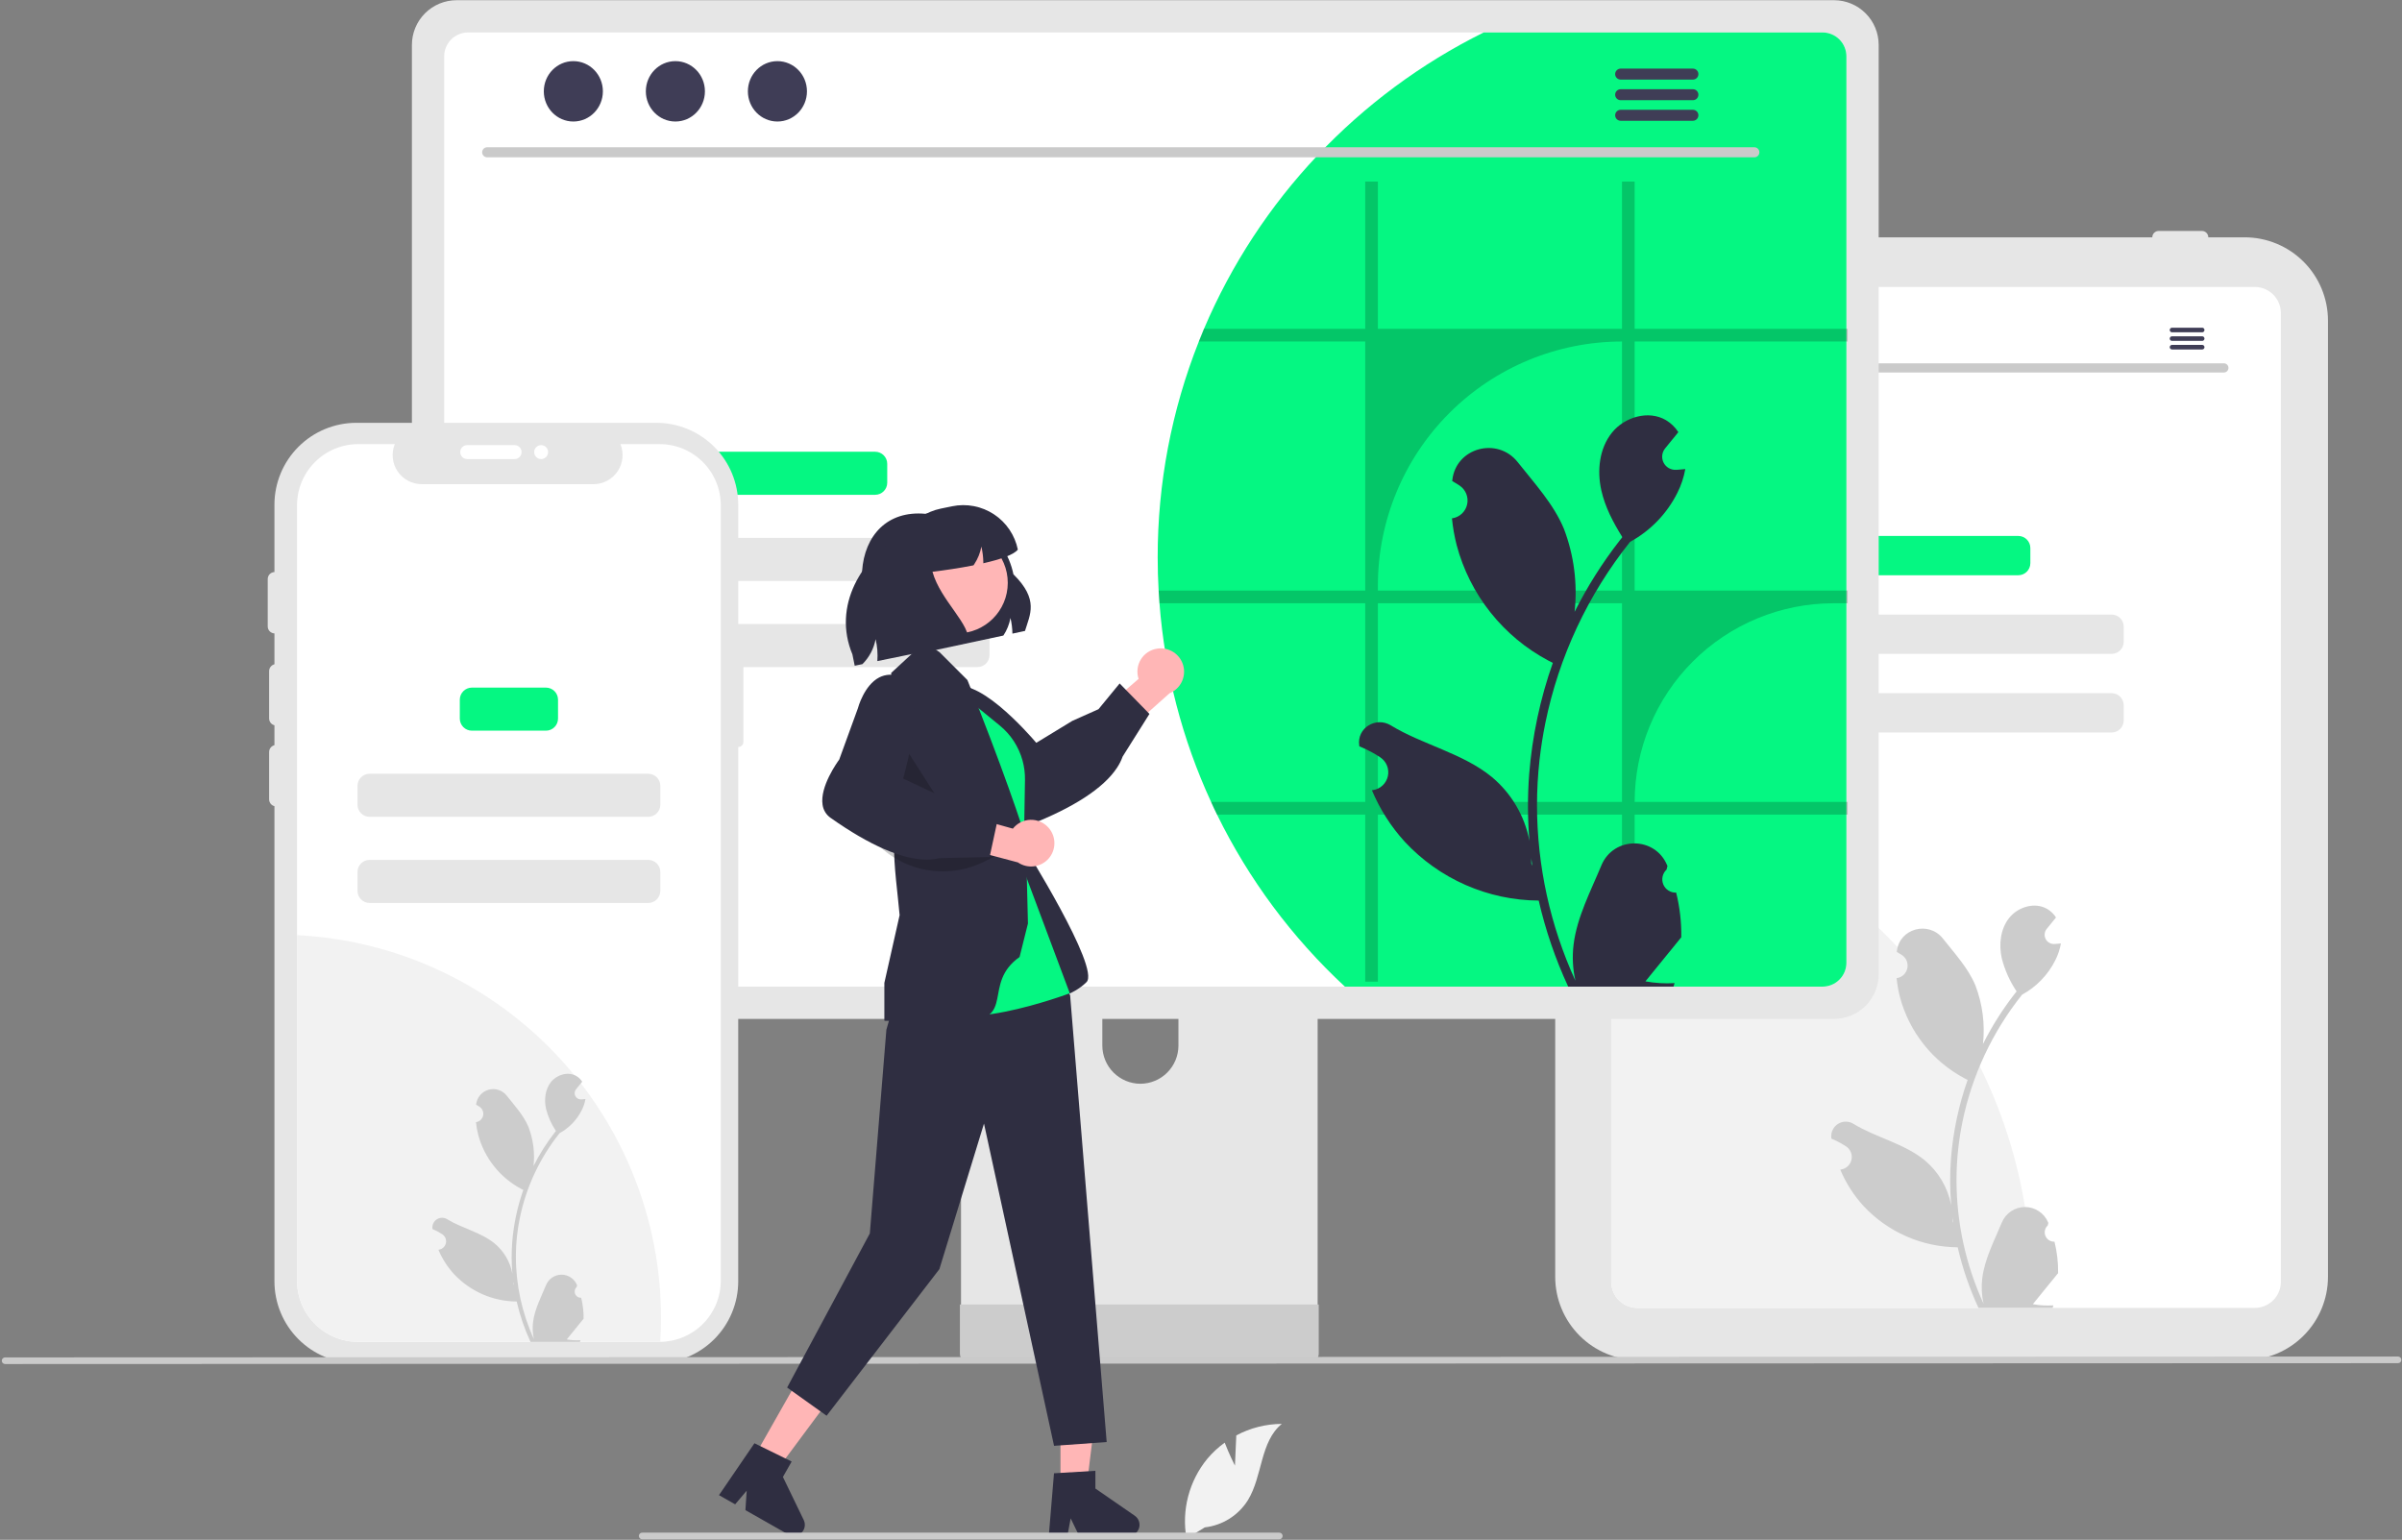 <svg width="861" height="552" viewBox="0 0 861 552" fill="none" xmlns="http://www.w3.org/2000/svg">
<rect x="0" y="0" width="861" height="552" fill="#808080" stroke="none"/>
<g clip-path="url(#clip0_2_920)">
<path d="M804.641 487.573H587.292C579.385 487.564 571.804 484.419 566.212 478.828C560.621 473.236 557.475 465.655 557.467 457.748V114.905C557.475 106.997 560.621 99.416 566.212 93.824C571.804 88.233 579.385 85.088 587.292 85.079H804.641C812.548 85.088 820.129 88.233 825.721 93.824C831.312 99.416 834.458 106.997 834.467 114.905V457.748C834.458 465.655 831.312 473.236 825.721 478.828C820.129 484.419 812.548 487.564 804.641 487.573Z" fill="#E6E6E6"/>
<path d="M808.245 102.876H586.882C584.407 102.879 582.034 103.864 580.284 105.614C578.533 107.364 577.549 109.738 577.546 112.213V459.526C577.549 462.001 578.534 464.374 580.285 466.124C582.035 467.874 584.407 468.859 586.882 468.863H808.245C810.72 468.86 813.093 467.875 814.844 466.125C816.594 464.375 817.579 462.001 817.582 459.526V112.213C817.579 109.738 816.594 107.364 814.844 105.614C813.093 103.864 810.72 102.879 808.245 102.876Z" fill="white"/>
<path d="M592.605 85.079C592.606 84.474 592.846 83.894 593.274 83.466C593.702 83.038 594.282 82.798 594.887 82.797H610.402C611.007 82.797 611.588 83.037 612.016 83.465C612.444 83.893 612.684 84.474 612.684 85.079C612.684 85.684 612.444 86.264 612.016 86.692C611.588 87.12 611.007 87.36 610.402 87.36H594.887C594.282 87.36 593.702 87.119 593.274 86.691C592.846 86.264 592.606 85.684 592.605 85.079Z" fill="#E6E6E6"/>
<path d="M618.16 85.079C618.161 84.474 618.401 83.894 618.829 83.466C619.257 83.038 619.837 82.798 620.442 82.797H635.958C636.563 82.797 637.143 83.037 637.571 83.465C637.999 83.893 638.239 84.474 638.239 85.079C638.239 85.684 637.999 86.264 637.571 86.692C637.143 87.12 636.563 87.36 635.958 87.36H620.442C619.837 87.36 619.257 87.119 618.829 86.691C618.401 86.264 618.161 85.684 618.16 85.079Z" fill="#E6E6E6"/>
<path d="M771.491 85.079C771.492 84.474 771.733 83.894 772.16 83.466C772.588 83.038 773.168 82.798 773.773 82.797H789.289C789.894 82.797 790.474 83.037 790.902 83.465C791.33 83.893 791.57 84.474 791.57 85.079C791.57 85.684 791.33 86.264 790.902 86.692C790.474 87.12 789.894 87.36 789.289 87.36H773.773C773.168 87.36 772.588 87.119 772.16 86.691C771.733 86.264 771.492 85.684 771.491 85.079Z" fill="#E6E6E6"/>
<path d="M728.239 461.707C728.239 464.108 728.193 466.499 728.084 468.863H586.882C584.407 468.859 582.035 467.874 580.285 466.124C578.534 464.374 577.549 462.001 577.546 459.526V284.71C619.595 291.504 657.851 313.046 685.464 345.478C713.076 377.91 728.24 419.113 728.239 461.707Z" fill="#F2F2F2"/>
<path d="M723.444 192.129H670.783C668.387 192.129 666.444 194.072 666.444 196.468V201.882C666.444 204.279 668.387 206.221 670.783 206.221H723.444C725.84 206.221 727.783 204.279 727.783 201.882V196.468C727.783 194.072 725.84 192.129 723.444 192.129Z" fill="#05F782"/>
<path d="M756.914 220.314H637.314C634.918 220.314 632.975 222.256 632.975 224.653V230.067C632.975 232.463 634.918 234.406 637.314 234.406H756.914C759.31 234.406 761.253 232.463 761.253 230.067V224.653C761.253 222.256 759.31 220.314 756.914 220.314Z" fill="#E6E6E6"/>
<path d="M756.914 248.499H637.314C634.918 248.499 632.975 250.441 632.975 252.838V258.252C632.975 260.648 634.918 262.591 637.314 262.591H756.914C759.31 262.591 761.253 260.648 761.253 258.252V252.838C761.253 250.441 759.31 248.499 756.914 248.499Z" fill="#E6E6E6"/>
<path d="M736.434 445.127C735.748 445.158 735.069 444.978 734.489 444.611C733.909 444.244 733.456 443.707 733.191 443.074C732.926 442.441 732.863 441.741 733.009 441.07C733.155 440.4 733.503 439.79 734.007 439.324L734.237 438.412C734.207 438.339 734.176 438.266 734.146 438.193C733.455 436.561 732.297 435.17 730.818 434.194C729.339 433.218 727.605 432.701 725.833 432.708C724.061 432.714 722.331 433.244 720.859 434.231C719.387 435.218 718.24 436.618 717.561 438.255C714.849 444.787 711.396 451.331 710.545 458.239C710.171 461.292 710.329 464.387 711.012 467.386C704.642 453.489 701.333 438.385 701.312 423.097C701.311 419.261 701.524 415.428 701.951 411.615C702.303 408.49 702.792 405.387 703.418 402.306C706.833 385.589 714.164 369.921 724.81 356.588C729.962 353.776 734.129 349.453 736.749 344.2C737.698 342.312 738.369 340.297 738.74 338.216C738.159 338.293 737.568 338.34 736.987 338.378C736.806 338.388 736.616 338.397 736.435 338.407L736.366 338.41C735.727 338.439 735.094 338.282 734.542 337.959C733.99 337.636 733.543 337.161 733.256 336.59C732.968 336.019 732.851 335.377 732.92 334.741C732.988 334.105 733.239 333.503 733.642 333.006C733.893 332.697 734.144 332.389 734.395 332.08C734.777 331.604 735.167 331.137 735.548 330.66C735.592 330.615 735.634 330.567 735.672 330.517C736.111 329.974 736.549 329.441 736.987 328.897C736.187 327.656 735.111 326.615 733.843 325.858C729.45 323.285 723.39 325.067 720.217 329.04C717.034 333.014 716.434 338.588 717.539 343.552C718.626 347.777 720.424 351.785 722.856 355.406C722.618 355.711 722.37 356.006 722.132 356.311C717.778 361.911 713.982 367.923 710.801 374.263C711.574 367.161 710.651 359.976 708.106 353.3C705.527 347.079 700.693 341.839 696.436 336.46C691.323 329.999 680.837 332.819 679.937 341.009C679.928 341.088 679.919 341.167 679.911 341.246C680.543 341.603 681.162 341.982 681.768 342.382C682.529 342.891 683.118 343.617 683.459 344.466C683.8 345.315 683.877 346.247 683.679 347.141C683.481 348.034 683.018 348.847 682.35 349.472C681.682 350.098 680.841 350.507 679.937 350.646L679.844 350.661C680.07 352.94 680.468 355.198 681.035 357.417C682.68 363.61 685.587 369.397 689.573 374.414C693.559 379.431 698.538 383.571 704.199 386.574C704.571 386.765 704.933 386.955 705.305 387.136C702.108 396.195 700.103 405.631 699.34 415.207C698.908 420.857 698.933 426.532 699.416 432.178L699.387 431.978C698.168 425.7 694.819 420.036 689.906 415.941C682.61 409.948 672.302 407.741 664.431 402.923C663.595 402.386 662.622 402.099 661.628 402.097C660.634 402.094 659.66 402.376 658.82 402.909C657.981 403.442 657.312 404.204 656.892 405.105C656.471 406.006 656.317 407.008 656.448 407.994C656.459 408.064 656.469 408.134 656.48 408.204C657.654 408.682 658.796 409.232 659.901 409.852C660.533 410.209 661.152 410.588 661.758 410.988C662.519 411.497 663.108 412.223 663.449 413.072C663.79 413.921 663.866 414.853 663.669 415.746C663.471 416.64 663.008 417.452 662.34 418.078C661.672 418.704 660.831 419.113 659.927 419.252L659.834 419.267C659.767 419.276 659.71 419.286 659.644 419.295C661.649 424.082 664.462 428.488 667.962 432.321C672.285 436.96 677.511 440.667 683.317 443.215C689.124 445.763 695.39 447.098 701.731 447.138H701.741C703.462 454.618 705.956 461.899 709.183 468.863H735.768C735.863 468.568 735.949 468.263 736.034 467.967C733.574 468.122 731.103 467.975 728.678 467.529C730.651 465.109 732.623 462.669 734.596 460.249C734.64 460.204 734.681 460.156 734.719 460.106C735.72 458.867 736.73 457.638 737.73 456.4L737.731 456.398C737.784 452.601 737.348 448.812 736.434 445.127ZM705.991 385.24L706.005 385.221L705.991 385.259V385.24ZM700.102 438.324L699.873 437.809C699.883 437.438 699.883 437.066 699.873 436.685C699.873 436.58 699.854 436.475 699.854 436.37C699.94 437.028 700.016 437.685 700.112 438.343L700.102 438.324Z" fill="#CCCCCC"/>
<path d="M797.18 133.539H597.947C597.516 133.53 597.106 133.352 596.805 133.044C596.503 132.735 596.334 132.321 596.334 131.89C596.334 131.459 596.503 131.045 596.805 130.737C597.106 130.429 597.516 130.251 597.947 130.241H797.18C797.611 130.251 798.021 130.429 798.323 130.737C798.624 131.045 798.793 131.459 798.793 131.89C798.793 132.321 798.624 132.735 798.323 133.044C798.021 133.352 797.611 133.53 797.18 133.539Z" fill="#CACACA"/>
<path d="M608.577 125.473C611.254 125.473 613.423 123.255 613.423 120.519C613.423 117.783 611.254 115.565 608.577 115.565C605.901 115.565 603.731 117.783 603.731 120.519C603.731 123.255 605.901 125.473 608.577 125.473Z" fill="#3F3D56"/>
<path d="M625.319 125.473C627.995 125.473 630.165 123.255 630.165 120.519C630.165 117.783 627.995 115.565 625.319 115.565C622.642 115.565 620.472 117.783 620.472 120.519C620.472 123.255 622.642 125.473 625.319 125.473Z" fill="#3F3D56"/>
<path d="M642.06 125.473C644.737 125.473 646.906 123.255 646.906 120.519C646.906 117.783 644.737 115.565 642.06 115.565C639.384 115.565 637.214 117.783 637.214 120.519C637.214 123.255 639.384 125.473 642.06 125.473Z" fill="#3F3D56"/>
<path d="M789.393 117.479H778.548C778.333 117.483 778.128 117.572 777.978 117.725C777.827 117.879 777.743 118.085 777.743 118.3C777.743 118.515 777.827 118.722 777.978 118.875C778.128 119.029 778.333 119.117 778.548 119.121H789.393C789.608 119.117 789.813 119.029 789.963 118.875C790.114 118.722 790.198 118.515 790.198 118.3C790.198 118.085 790.114 117.879 789.963 117.725C789.813 117.572 789.608 117.483 789.393 117.479Z" fill="#3F3D56"/>
<path d="M789.393 120.562H778.548C778.333 120.566 778.128 120.654 777.978 120.808C777.827 120.961 777.743 121.168 777.743 121.383C777.743 121.598 777.827 121.804 777.978 121.958C778.128 122.111 778.333 122.2 778.548 122.204H789.393C789.608 122.2 789.813 122.111 789.963 121.958C790.114 121.804 790.198 121.598 790.198 121.383C790.198 121.168 790.114 120.961 789.963 120.808C789.813 120.654 789.608 120.566 789.393 120.562Z" fill="#3F3D56"/>
<path d="M789.393 123.64H778.548C778.333 123.644 778.128 123.733 777.978 123.886C777.827 124.04 777.743 124.246 777.743 124.461C777.743 124.676 777.827 124.883 777.978 125.036C778.128 125.19 778.333 125.278 778.548 125.282H789.393C789.608 125.278 789.813 125.19 789.963 125.036C790.114 124.883 790.198 124.676 790.198 124.461C790.198 124.246 790.114 124.04 789.963 123.886C789.813 123.733 789.608 123.644 789.393 123.64Z" fill="#3F3D56"/>
<path d="M466.139 284.841H350.629C348.995 284.843 347.429 285.495 346.275 286.652C345.121 287.809 344.473 289.376 344.475 291.01V473.482H472.309V291.01C472.309 290.2 472.15 289.398 471.84 288.649C471.53 287.9 471.075 287.22 470.502 286.647C469.929 286.074 469.249 285.619 468.5 285.31C467.752 285 466.949 284.84 466.139 284.841ZM408.772 388.519C405.16 388.502 401.701 387.06 399.146 384.505C396.592 381.951 395.149 378.492 395.133 374.879V353.833C395.136 350.217 396.574 346.751 399.132 344.196C401.689 341.64 405.157 340.205 408.772 340.205C412.388 340.205 415.855 341.64 418.413 344.196C420.971 346.751 422.409 350.217 422.412 353.833V374.879C422.395 378.492 420.953 381.951 418.399 384.506C415.844 387.06 412.385 388.502 408.772 388.519Z" fill="#E6E6E6"/>
<path d="M344.079 467.646V485.251C344.08 486.163 344.444 487.037 345.089 487.682C345.734 488.327 346.608 488.69 347.52 488.692H469.263C470.175 488.688 471.048 488.324 471.692 487.679C472.336 487.035 472.7 486.162 472.705 485.251V467.646L344.079 467.646Z" fill="#CCCCCC"/>
<path d="M657.413 0.073H163.653C159.41 0.08 155.344 1.768 152.344 4.768C149.345 7.767 147.656 11.834 147.65 16.076V349.267C147.654 353.51 149.341 357.578 152.341 360.579C155.342 363.579 159.41 365.266 163.653 365.27H657.413C661.656 365.266 665.724 363.579 668.724 360.579C671.724 357.578 673.412 353.51 673.416 349.267V16.076C673.409 11.834 671.721 7.767 668.721 4.768C665.721 1.768 661.655 0.08 657.413 0.073Z" fill="#E6E6E6"/>
<path d="M653.292 11.632H167.778C165.507 11.637 163.33 12.542 161.726 14.15C160.121 15.758 159.22 17.936 159.22 20.208V345.141C159.224 347.409 160.127 349.584 161.731 351.188C163.335 352.792 165.509 353.695 167.778 353.699H653.292C655.56 353.695 657.735 352.792 659.339 351.188C660.943 349.584 661.846 347.409 661.85 345.141V20.208C661.85 17.936 660.948 15.758 659.344 14.15C657.74 12.542 655.563 11.637 653.292 11.632Z" fill="white"/>
<path d="M661.85 20.208V345.141C661.846 347.409 660.943 349.584 659.339 351.188C657.735 352.792 655.56 353.695 653.291 353.699H482.089C463.149 336.135 447.611 315.229 436.254 292.029C435.507 290.535 434.795 289.022 434.119 287.492C423.771 265.037 417.505 240.919 415.615 216.267C415.49 214.755 415.383 213.242 415.312 211.712C415.081 207.798 414.974 203.83 414.974 199.844C414.94 173.337 419.946 147.065 429.724 122.428C430.311 120.898 430.934 119.385 431.575 117.873C451.255 71.634 486.815 33.953 531.838 11.632H653.291C655.563 11.637 657.74 12.542 659.344 14.15C660.948 15.758 661.85 17.936 661.85 20.208Z" fill="#05F782"/>
<path d="M628.885 56.4H174.592C174.12 56.39 173.67 56.195 173.34 55.858C173.009 55.52 172.824 55.066 172.824 54.594C172.824 54.121 173.009 53.667 173.34 53.33C173.67 52.992 174.12 52.797 174.592 52.787H628.885C629.358 52.797 629.808 52.992 630.138 53.33C630.469 53.667 630.654 54.121 630.654 54.594C630.654 55.066 630.469 55.52 630.138 55.858C629.808 56.195 629.358 56.39 628.885 56.4Z" fill="#CACACA"/>
<path d="M205.517 43.563C211.364 43.563 216.104 38.717 216.104 32.739C216.104 26.762 211.364 21.916 205.517 21.916C199.67 21.916 194.929 26.762 194.929 32.739C194.929 38.717 199.67 43.563 205.517 43.563Z" fill="#3F3D56"/>
<path d="M242.092 43.563C247.939 43.563 252.679 38.717 252.679 32.739C252.679 26.762 247.939 21.916 242.092 21.916C236.245 21.916 231.504 26.762 231.504 32.739C231.504 38.717 236.245 43.563 242.092 43.563Z" fill="#3F3D56"/>
<path d="M278.667 43.563C284.514 43.563 289.254 38.717 289.254 32.739C289.254 26.762 284.514 21.916 278.667 21.916C272.82 21.916 268.079 26.762 268.079 32.739C268.079 38.717 272.82 43.563 278.667 43.563Z" fill="#3F3D56"/>
<path d="M606.864 24.599H580.883C580.368 24.609 579.878 24.821 579.517 25.188C579.157 25.556 578.955 26.051 578.955 26.566C578.955 27.081 579.157 27.576 579.517 27.943C579.878 28.311 580.368 28.523 580.883 28.533H606.864C607.379 28.523 607.87 28.311 608.23 27.943C608.591 27.576 608.793 27.081 608.793 26.566C608.793 26.051 608.591 25.556 608.23 25.188C607.87 24.821 607.379 24.609 606.864 24.599Z" fill="#3F3D56"/>
<path d="M606.864 31.983H580.883C580.368 31.993 579.878 32.205 579.517 32.573C579.157 32.941 578.955 33.435 578.955 33.95C578.955 34.465 579.157 34.96 579.517 35.328C579.878 35.696 580.368 35.907 580.883 35.917H606.864C607.379 35.907 607.87 35.696 608.23 35.328C608.591 34.96 608.793 34.465 608.793 33.95C608.793 33.435 608.591 32.941 608.23 32.573C607.87 32.205 607.379 31.993 606.864 31.983Z" fill="#3F3D56"/>
<path d="M606.864 39.358H580.883C580.368 39.368 579.878 39.58 579.517 39.947C579.157 40.315 578.955 40.81 578.955 41.325C578.955 41.84 579.157 42.335 579.517 42.702C579.878 43.07 580.368 43.282 580.883 43.292H606.864C607.379 43.282 607.87 43.07 608.23 42.702C608.591 42.335 608.793 41.84 608.793 41.325C608.793 40.81 608.591 40.315 608.23 39.947C607.87 39.58 607.379 39.368 606.864 39.358Z" fill="#3F3D56"/>
<path d="M313.692 161.944H250.163C247.766 161.944 245.824 163.886 245.824 166.283V173.045C245.824 175.442 247.766 177.384 250.163 177.384H313.692C316.088 177.384 318.031 175.442 318.031 173.045V166.283C318.031 163.886 316.088 161.944 313.692 161.944Z" fill="#05F782"/>
<path d="M350.363 192.825H213.491C211.095 192.825 209.152 194.767 209.152 197.164V203.926C209.152 206.323 211.095 208.265 213.491 208.265H350.363C352.759 208.265 354.702 206.323 354.702 203.926V197.164C354.702 194.767 352.759 192.825 350.363 192.825Z" fill="#E6E6E6"/>
<path d="M350.363 223.706H213.491C211.095 223.706 209.152 225.648 209.152 228.045V234.807C209.152 237.204 211.095 239.146 213.491 239.146H350.363C352.759 239.146 354.702 237.204 354.702 234.807V228.045C354.702 225.648 352.759 223.706 350.363 223.706Z" fill="#E6E6E6"/>
<path d="M221.032 335.07C221.043 341.43 219.91 347.74 217.687 353.699H167.778C165.509 353.695 163.335 352.792 161.731 351.188C160.127 349.584 159.224 347.41 159.22 345.141V282.368C162.008 281.917 164.829 281.691 167.654 281.692C174.663 281.691 181.605 283.072 188.081 285.754C194.558 288.436 200.442 292.368 205.399 297.325C210.356 302.282 214.287 308.166 216.97 314.643C219.652 321.119 221.033 328.06 221.032 335.07Z" fill="#05F782"/>
<path opacity="0.2" d="M662.295 122.428V117.873H585.945V65.081H581.408V117.873H493.903V65.081H489.366V117.873H431.575C430.934 119.385 430.311 120.898 429.724 122.428H489.366V211.712H415.312C415.383 213.242 415.49 214.755 415.615 216.267H489.366V287.492H434.119C434.795 289.022 435.507 290.535 436.254 292.029H489.366V351.902H493.903V292.029H581.408V351.902H585.945V292.029H662.295V287.492H585.945C585.945 278.139 587.788 268.877 591.367 260.235C594.947 251.594 600.193 243.742 606.807 237.128C613.421 230.515 621.272 225.268 629.914 221.689C638.555 218.109 647.817 216.267 657.17 216.267H662.295V211.712H585.945V122.428H662.295ZM581.408 287.492H493.903V216.267H581.408V287.492ZM581.408 211.712H493.903V209.933C493.903 186.725 503.122 164.468 519.533 148.057C535.943 131.647 558.2 122.428 581.408 122.428L581.408 211.712Z" fill="black"/>
<path d="M600.822 319.989C599.848 320.033 598.884 319.778 598.06 319.256C597.236 318.735 596.593 317.973 596.217 317.073C595.841 316.174 595.75 315.18 595.958 314.228C596.165 313.275 596.66 312.409 597.376 311.747C597.496 311.271 597.582 310.929 597.702 310.452C597.659 310.349 597.616 310.245 597.572 310.141C593.195 299.703 578.359 299.775 574.019 310.229C570.167 319.507 565.263 328.801 564.055 338.61C563.523 342.947 563.747 347.342 564.718 351.602C555.67 331.865 550.972 310.414 550.942 288.702C550.94 283.254 551.242 277.809 551.848 272.395C552.349 267.956 553.044 263.549 553.932 259.174C558.782 235.432 569.194 213.18 584.313 194.244C591.631 190.251 597.549 184.111 601.27 176.651C602.618 173.97 603.57 171.107 604.098 168.153C603.273 168.261 602.433 168.329 601.608 168.383C601.351 168.396 601.08 168.41 600.823 168.423L600.726 168.428C599.819 168.468 598.919 168.246 598.135 167.787C597.351 167.329 596.717 166.653 596.308 165.842C595.899 165.031 595.734 164.119 595.831 163.217C595.928 162.314 596.285 161.458 596.857 160.753C597.213 160.314 597.57 159.876 597.927 159.438C598.468 158.761 599.023 158.098 599.564 157.421C599.627 157.357 599.686 157.289 599.74 157.218C600.363 156.447 600.985 155.689 601.608 154.918C600.472 153.154 598.943 151.677 597.142 150.601C590.904 146.947 582.297 149.478 577.79 155.121C573.27 160.764 572.418 168.681 573.988 175.731C575.328 181.767 578.25 187.302 581.539 192.566C581.201 192.999 580.849 193.418 580.51 193.851C574.326 201.804 568.936 210.343 564.417 219.347C565.516 209.26 564.204 199.056 560.59 189.575C556.927 180.739 550.062 173.297 544.016 165.658C536.754 156.483 521.863 160.487 520.584 172.118C520.571 172.231 520.559 172.344 520.547 172.456C521.445 172.963 522.324 173.5 523.184 174.069C524.265 174.791 525.102 175.823 525.586 177.028C526.071 178.234 526.179 179.558 525.898 180.827C525.617 182.096 524.959 183.25 524.011 184.138C523.063 185.027 521.868 185.608 520.584 185.806L520.453 185.826C520.772 189.063 521.338 192.27 522.144 195.421C524.48 204.217 528.608 212.435 534.269 219.561C539.93 226.687 547.002 232.567 555.042 236.831C555.57 237.102 556.084 237.372 556.612 237.63C552.072 250.495 549.224 263.897 548.14 277.497C547.527 285.52 547.563 293.581 548.249 301.598L548.208 301.314C546.476 292.399 541.72 284.354 534.743 278.539C524.381 270.027 509.741 266.892 498.562 260.05C493.181 256.757 486.286 261.013 487.225 267.252C487.24 267.351 487.255 267.451 487.27 267.55C488.937 268.229 490.559 269.011 492.129 269.891C493.027 270.398 493.906 270.936 494.766 271.505C495.846 272.226 496.683 273.258 497.168 274.464C497.652 275.67 497.761 276.994 497.48 278.262C497.198 279.531 496.541 280.685 495.592 281.574C494.644 282.462 493.45 283.043 492.165 283.241L492.034 283.262C491.939 283.275 491.858 283.289 491.763 283.302C494.611 290.101 498.607 296.359 503.577 301.801C509.717 308.39 517.138 313.655 525.385 317.273C533.632 320.892 542.531 322.788 551.537 322.845H551.551C553.995 333.468 557.537 343.808 562.12 353.699H599.876C600.011 353.28 600.133 352.847 600.255 352.427C596.76 352.647 593.251 352.438 589.807 351.805C592.609 348.367 595.41 344.903 598.211 341.466C598.274 341.401 598.332 341.334 598.387 341.263C599.808 339.503 601.242 337.758 602.663 335.999L602.664 335.996C602.74 330.604 602.121 325.224 600.823 319.989L600.822 319.989ZM557.586 234.937L557.606 234.91L557.586 234.964V234.937ZM549.223 310.327L548.898 309.596C548.912 309.069 548.912 308.541 548.898 308C548.898 307.851 548.871 307.702 548.871 307.553C548.993 308.487 549.101 309.42 549.237 310.354L549.223 310.327Z" fill="#2F2E41"/>
<path d="M264.617 231.685V180.941C264.617 173.152 261.523 165.682 256.015 160.175C250.507 154.667 243.037 151.573 235.248 151.573H127.741C119.952 151.573 112.482 154.667 106.974 160.175C101.467 165.682 98.373 173.152 98.373 180.941V459.324C98.373 467.113 101.467 474.583 106.974 480.09C112.482 485.598 119.952 488.692 127.741 488.692H235.248C239.105 488.692 242.924 487.933 246.487 486.457C250.05 484.981 253.288 482.818 256.015 480.09C258.742 477.363 260.905 474.126 262.381 470.562C263.857 466.999 264.617 463.18 264.617 459.324V267.805C265.108 267.805 265.579 267.61 265.927 267.262C266.274 266.915 266.469 266.444 266.469 265.953V233.537C266.469 233.046 266.274 232.575 265.927 232.227C265.579 231.88 265.108 231.685 264.617 231.685Z" fill="#E6E6E6"/>
<path d="M258.367 181.143V459.123C258.367 464.897 256.09 470.438 252.028 474.542C247.967 478.647 242.45 480.983 236.677 481.043C236.597 481.051 236.517 481.055 236.437 481.053H128.407C122.591 481.052 117.013 478.742 112.9 474.629C108.788 470.517 106.477 464.939 106.477 459.123V181.143C106.477 175.327 108.788 169.749 112.9 165.637C117.013 161.524 122.591 159.214 128.407 159.213H141.517C140.872 160.796 140.626 162.513 140.801 164.212C140.976 165.912 141.566 167.543 142.519 168.962C143.472 170.38 144.76 171.542 146.267 172.346C147.775 173.151 149.458 173.572 151.167 173.573H212.757C214.464 173.568 216.144 173.145 217.65 172.339C219.155 171.534 220.44 170.372 221.392 168.954C222.343 167.537 222.933 165.907 223.108 164.209C223.283 162.51 223.039 160.795 222.397 159.213H236.437C242.253 159.214 247.83 161.524 251.943 165.637C256.055 169.749 258.366 175.327 258.367 181.143Z" fill="white"/>
<path d="M236.947 472.473C236.947 475.353 236.857 478.21 236.677 481.043C236.597 481.051 236.517 481.055 236.437 481.053H128.407C122.591 481.052 117.013 478.742 112.9 474.629C108.788 470.517 106.477 464.939 106.477 459.123V335.243C141.675 337.018 174.845 352.251 199.128 377.792C223.411 403.334 236.951 437.23 236.947 472.473Z" fill="#F2F2F2"/>
<path d="M98.967 260.073C98.304 260.072 97.668 259.808 97.2 259.34C96.731 258.871 96.467 258.235 96.467 257.573V240.573C96.467 239.91 96.73 239.274 97.199 238.805C97.668 238.336 98.303 238.073 98.967 238.073C99.63 238.073 100.265 238.336 100.734 238.805C101.203 239.274 101.467 239.91 101.467 240.573V257.573C101.466 258.235 101.202 258.871 100.733 259.34C100.265 259.808 99.629 260.072 98.967 260.073Z" fill="#E6E6E6"/>
<path d="M195.686 246.499H169.157C166.761 246.499 164.818 248.441 164.818 250.838V257.6C164.818 259.997 166.761 261.939 169.157 261.939H195.686C198.083 261.939 200.025 259.997 200.025 257.6V250.838C200.025 248.441 198.083 246.499 195.686 246.499Z" fill="#05F782"/>
<path d="M232.358 277.38H132.486C130.09 277.38 128.147 279.323 128.147 281.719V288.481C128.147 290.878 130.09 292.82 132.486 292.82H232.358C234.754 292.82 236.697 290.878 236.697 288.481V281.719C236.697 279.323 234.754 277.38 232.358 277.38Z" fill="#E6E6E6"/>
<path d="M232.358 308.261H132.486C130.09 308.261 128.147 310.204 128.147 312.6V319.363C128.147 321.759 130.09 323.702 132.486 323.702H232.358C234.754 323.702 236.697 321.759 236.697 319.363V312.6C236.697 310.204 234.754 308.261 232.358 308.261Z" fill="#E6E6E6"/>
<path d="M208.327 465.234C207.87 465.255 207.417 465.135 207.031 464.89C206.644 464.645 206.342 464.288 206.166 463.866C205.989 463.444 205.947 462.977 206.044 462.53C206.142 462.083 206.374 461.677 206.71 461.366L206.863 460.759C206.843 460.71 206.822 460.661 206.802 460.613C206.342 459.525 205.57 458.598 204.584 457.948C203.599 457.297 202.443 456.953 201.262 456.957C200.081 456.961 198.928 457.315 197.947 457.972C196.966 458.63 196.202 459.563 195.749 460.654C193.942 465.008 191.64 469.369 191.073 473.972C190.824 476.007 190.929 478.07 191.385 480.069C187.139 470.807 184.934 460.74 184.92 450.552C184.919 447.995 185.061 445.44 185.345 442.9C185.58 440.817 185.906 438.749 186.323 436.695C188.599 425.554 193.485 415.112 200.58 406.226C204.014 404.352 206.791 401.471 208.537 397.97C209.17 396.712 209.617 395.369 209.864 393.982C209.477 394.033 209.083 394.065 208.696 394.09C208.575 394.097 208.448 394.103 208.327 394.109L208.282 394.111C207.856 394.13 207.434 394.026 207.066 393.811C206.698 393.595 206.401 393.278 206.209 392.898C206.017 392.517 205.939 392.089 205.985 391.666C206.031 391.242 206.198 390.841 206.466 390.51C206.634 390.304 206.801 390.098 206.968 389.893C207.223 389.575 207.483 389.264 207.737 388.946C207.766 388.916 207.794 388.884 207.819 388.851C208.112 388.489 208.404 388.133 208.696 387.771C208.163 386.944 207.445 386.251 206.6 385.746C203.673 384.031 199.634 385.219 197.519 387.867C195.398 390.515 194.998 394.23 195.735 397.538C196.459 400.354 197.657 403.025 199.278 405.438C199.119 405.642 198.954 405.838 198.795 406.042C195.893 409.773 193.364 413.781 191.243 418.006C191.759 413.272 191.144 408.484 189.448 404.035C187.729 399.888 184.507 396.396 181.67 392.812C180.92 391.849 179.901 391.13 178.742 390.746C177.583 390.362 176.336 390.33 175.159 390.655C173.982 390.979 172.928 391.645 172.13 392.569C171.331 393.492 170.825 394.632 170.674 395.843C170.668 395.896 170.662 395.949 170.657 396.002C171.078 396.239 171.491 396.492 171.894 396.759C172.401 397.097 172.794 397.581 173.021 398.147C173.249 398.713 173.3 399.334 173.168 399.93C173.036 400.525 172.727 401.067 172.282 401.484C171.837 401.901 171.277 402.173 170.674 402.266L170.612 402.276C170.762 403.795 171.028 405.3 171.406 406.778C172.502 410.906 174.439 414.763 177.096 418.106C179.752 421.45 183.071 424.209 186.844 426.211C187.092 426.338 187.333 426.465 187.581 426.585C185.45 432.623 184.114 438.912 183.605 445.294C183.317 449.059 183.334 452.841 183.656 456.604L183.637 456.47C182.824 452.287 180.592 448.511 177.318 445.783C172.456 441.788 165.586 440.317 160.34 437.107C159.782 436.749 159.134 436.558 158.472 436.556C157.809 436.554 157.16 436.742 156.601 437.097C156.041 437.453 155.595 437.96 155.315 438.561C155.035 439.161 154.933 439.829 155.02 440.486L155.041 440.626C155.823 440.945 156.584 441.312 157.321 441.725C157.742 441.963 158.155 442.215 158.558 442.482C159.065 442.821 159.458 443.304 159.685 443.87C159.913 444.436 159.964 445.058 159.832 445.653C159.7 446.248 159.391 446.79 158.946 447.207C158.501 447.624 157.941 447.897 157.338 447.989L157.276 447.999C157.232 448.005 157.194 448.012 157.149 448.018C158.485 451.208 160.361 454.145 162.693 456.699C165.575 459.791 169.057 462.261 172.927 463.959C176.797 465.658 180.973 466.547 185.199 466.574H185.206C186.353 471.559 188.015 476.411 190.165 481.053H207.883C207.946 480.856 208.004 480.653 208.061 480.456C206.421 480.559 204.774 480.461 203.158 480.164C204.473 478.551 205.787 476.925 207.102 475.312C207.131 475.282 207.159 475.25 207.184 475.217C207.851 474.391 208.524 473.572 209.191 472.747L209.191 472.746C209.227 470.215 208.936 467.69 208.327 465.234ZM188.038 425.322L188.047 425.309L188.038 425.334V425.322ZM184.113 460.7L183.961 460.357C183.967 460.109 183.967 459.862 183.961 459.608C183.961 459.538 183.948 459.468 183.948 459.398C184.005 459.836 184.056 460.274 184.12 460.713L184.113 460.7Z" fill="#CCCCCC"/>
<path d="M98.467 227.073C97.804 227.072 97.168 226.808 96.7 226.34C96.231 225.871 95.967 225.235 95.967 224.573V207.573C95.967 206.91 96.23 206.274 96.699 205.805C97.168 205.336 97.803 205.073 98.467 205.073C99.13 205.073 99.766 205.336 100.234 205.805C100.703 206.274 100.967 206.91 100.967 207.573V224.573C100.966 225.235 100.702 225.871 100.233 226.34C99.765 226.808 99.129 227.072 98.467 227.073Z" fill="#E6E6E6"/>
<path d="M164.967 162.073C164.967 161.41 165.231 160.774 165.7 160.306C166.168 159.837 166.804 159.573 167.467 159.573H184.467C185.13 159.573 185.765 159.836 186.234 160.305C186.703 160.774 186.967 161.41 186.967 162.073C186.967 162.736 186.703 163.372 186.234 163.84C185.765 164.309 185.13 164.573 184.467 164.573H167.467C166.804 164.572 166.168 164.308 165.7 163.84C165.231 163.371 164.967 162.735 164.967 162.073Z" fill="white"/>
<path d="M98.967 289.073C98.304 289.072 97.668 288.808 97.2 288.34C96.731 287.871 96.467 287.235 96.467 286.573V269.573C96.467 268.91 96.73 268.274 97.199 267.805C97.668 267.336 98.303 267.073 98.967 267.073C99.63 267.073 100.265 267.336 100.734 267.805C101.203 268.274 101.467 268.91 101.467 269.573V286.573C101.466 287.235 101.202 287.871 100.733 288.34C100.265 288.808 99.629 289.072 98.967 289.073Z" fill="#E6E6E6"/>
<path d="M193.967 164.573C195.347 164.573 196.467 163.453 196.467 162.073C196.467 160.692 195.347 159.573 193.967 159.573C192.586 159.573 191.467 160.692 191.467 162.073C191.467 163.453 192.586 164.573 193.967 164.573Z" fill="white"/>
<path d="M859.581 488.686L1.831 488.993C1.516 488.992 1.214 488.866 0.991 488.643C0.769 488.42 0.644 488.117 0.644 487.802C0.644 487.487 0.769 487.185 0.991 486.962C1.214 486.738 1.516 486.613 1.831 486.612L859.581 486.304C859.897 486.304 860.2 486.43 860.423 486.653C860.646 486.876 860.772 487.179 860.772 487.495C860.772 487.811 860.646 488.114 860.423 488.337C860.2 488.56 859.897 488.686 859.581 488.686Z" fill="#CACACA"/>
<path d="M367.414 226.179L362.902 227.146C362.872 225.259 362.637 223.38 362.201 221.544C361.79 223.793 360.926 225.934 359.66 227.838L333.784 233.364L308.941 207.146C308.903 194.038 316.182 184.076 329.234 184.076C330.021 184.076 330.836 184.114 331.661 184.189C338.713 183.009 345.947 184.611 351.842 188.658C357.736 192.705 361.83 198.881 363.262 205.886C372.513 214.995 369.158 220.35 367.414 226.179Z" fill="#2F2E41"/>
<path d="M380.135 532.784H389.521L393.987 496.579L380.133 496.58L380.135 532.784Z" fill="#FFB6B6"/>
<path d="M377.808 528.154L392.645 527.268V533.625L406.752 543.368C407.449 543.849 407.973 544.54 408.25 545.34C408.526 546.141 408.539 547.009 408.287 547.817C408.035 548.625 407.531 549.332 406.849 549.834C406.167 550.336 405.342 550.606 404.495 550.606H386.831L383.786 544.318L382.597 550.606H375.937L377.808 528.154Z" fill="#2F2E41"/>
<path d="M270.171 522.567L278.335 527.199L300.085 497.914L288.036 491.078L270.171 522.567Z" fill="#FFB6B6"/>
<path d="M270.432 517.391L283.774 523.943L280.637 529.472L288.098 544.907C288.467 545.67 288.582 546.53 288.427 547.362C288.272 548.195 287.855 548.956 287.237 549.535C286.619 550.113 285.832 550.479 284.991 550.579C284.15 550.679 283.3 550.507 282.563 550.09L267.199 541.372L267.654 534.4L263.517 539.283L257.724 535.996L270.432 517.391Z" fill="#2F2E41"/>
<path d="M414.83 232.522C413.627 232.696 412.477 233.132 411.461 233.798C410.445 234.465 409.587 235.346 408.949 236.38C408.31 237.413 407.906 238.575 407.764 239.782C407.623 240.989 407.748 242.212 408.13 243.366L393.767 255.797L399.193 266.368L419.23 248.527C421.125 247.756 422.672 246.317 423.577 244.482C424.481 242.647 424.682 240.543 424.139 238.571C423.597 236.598 422.35 234.892 420.634 233.777C418.918 232.663 416.853 232.216 414.83 232.522Z" fill="#FFB6B6"/>
<path d="M400.366 275.272C395.575 282.529 384.837 289.537 368.901 295.749C368.022 296.102 367.079 296.268 366.133 296.237C365.186 296.206 364.257 295.979 363.403 295.57C357.389 292.833 353.534 282.658 353.172 281.671L341.524 265.958C341.318 265.729 335.871 259.548 336.494 253.47C336.634 252.197 337.049 250.969 337.708 249.871C338.368 248.772 339.258 247.83 340.317 247.108C349.134 240.572 368.895 263.273 371.46 266.292L384.356 258.434L393.754 254.241L401.34 245.01L412.021 255.931L402.414 271.214C401.902 272.646 401.214 274.009 400.366 275.272Z" fill="#2F2E41"/>
<path d="M366.868 303.112C366.868 303.112 394.467 347.073 389.467 352.073C384.467 357.073 376.686 358.386 376.686 358.386L359.467 336.073L366.868 303.112Z" fill="#2F2E41"/>
<path d="M342.467 243.073L355.474 251.872C361.52 255.962 366.067 261.912 368.426 268.819C370.785 275.727 370.827 283.215 368.546 290.148L364.884 301.279L342.467 243.073Z" fill="#2F2E41"/>
<path d="M319.466 363.073L317.727 369.13L311.793 442.171L282.147 497.421L296.296 507.527L336.723 454.972L352.713 402.789L377.824 518.308L396.69 516.96L383.587 356.795L358.724 311.712L319.466 363.073Z" fill="#2F2E41"/>
<path d="M340.254 245.286L358.358 260.081C362.331 263.328 365.192 267.734 366.542 272.684C367.155 274.932 367.447 277.255 367.408 279.585L366.868 311.712L383.467 356.073C383.467 356.073 338.467 373.073 332.467 358.073C326.467 343.073 340.254 245.286 340.254 245.286Z" fill="#05F782"/>
<path d="M345.669 365.859C323.189 365.859 317.711 366.029 317.356 365.957L317 365.885V352.364L322.467 328.073C321.828 320.532 320.331 310.588 320.467 302.073C320.957 271.298 319.444 241.236 319.444 241.236L331.342 230.253L336.747 233.771L346.774 243.797C358.428 272.478 367.676 299.48 367.734 301.215L368.467 331.073L365.467 343.073C351.895 352.653 364.296 365.859 345.669 365.859Z" fill="#2F2E41"/>
<path opacity="0.2" d="M324.486 268.046L321.753 285.104L340.254 292.735L324.486 268.046Z" fill="black"/>
<path d="M343.124 227.053C353.128 227.053 361.238 218.943 361.238 208.939C361.238 198.936 353.128 190.826 343.124 190.826C333.12 190.826 325.01 198.936 325.01 208.939C325.01 218.943 333.12 227.053 343.124 227.053Z" fill="#FFB6B6"/>
<path opacity="0.2" d="M312.773 300.846C317.594 306.428 324.133 310.25 331.362 311.712C338.592 313.173 346.102 312.191 352.713 308.919L356.655 306.968L312.773 300.846Z" fill="black"/>
<path d="M375.804 296.676C374.996 295.769 373.999 295.049 372.883 294.568C371.767 294.088 370.559 293.858 369.344 293.894C368.129 293.931 366.937 294.234 365.852 294.781C364.767 295.328 363.815 296.106 363.063 297.061L344.774 291.927L338.944 302.28L364.873 309.168C366.561 310.325 368.614 310.822 370.644 310.565C372.674 310.309 374.54 309.317 375.887 307.777C377.234 306.238 377.97 304.257 377.955 302.211C377.94 300.165 377.174 298.196 375.804 296.676Z" fill="#FFB6B6"/>
<path d="M332.16 308.166C323.465 308.167 311.7 303.068 297.733 293.194C296.955 292.655 296.297 291.96 295.801 291.153C295.305 290.346 294.983 289.445 294.853 288.507C293.823 281.98 300.189 273.157 300.814 272.311L307.506 253.932C307.583 253.634 309.74 245.682 315.154 242.853C316.294 242.268 317.547 241.937 318.827 241.883C320.107 241.828 321.384 242.051 322.57 242.537C332.883 246.292 324.83 275.293 323.724 279.096L337.389 285.527L346.066 291.058L357.949 292.301L354.723 307.233L336.676 307.639C335.198 308 333.681 308.177 332.16 308.166Z" fill="#2F2E41"/>
<path d="M364.845 197.023C363.395 198.91 358.4 200.578 352.466 201.924C352.476 201.8 352.475 201.677 352.475 201.554C352.446 199.667 352.211 197.788 351.774 195.952C351.364 198.201 350.499 200.342 349.234 202.246C349.139 202.388 349.044 202.53 348.94 202.672C343.85 203.677 338.466 204.454 334.248 204.976C337.149 215.421 348.267 223.99 347.063 230.34L314.486 236.994C314.686 234.355 314.475 231.701 313.86 229.127C313.237 232.524 311.59 235.65 309.14 238.084L306.372 238.653L305.547 234.587C298.401 217.421 308.362 199.848 324.685 190.758C327.595 186.396 332.113 183.363 337.253 182.322L341.319 181.488C343.884 180.963 346.527 180.949 349.097 181.446C351.668 181.942 354.115 182.94 356.3 184.383C358.484 185.826 360.363 187.684 361.83 189.853C363.296 192.022 364.32 194.458 364.845 197.023Z" fill="#2F2E41"/>
<path d="M442.667 525.409L443.149 514.578C448.171 511.893 453.772 510.475 459.467 510.447C451.63 516.854 452.609 529.206 447.296 537.822C445.618 540.496 443.36 542.759 440.689 544.443C438.017 546.126 435.002 547.187 431.865 547.546L425.307 551.561C424.407 546.545 424.605 541.392 425.888 536.459C427.171 531.527 429.508 526.931 432.739 522.988C434.573 520.794 436.676 518.84 438.998 517.172C440.569 521.314 442.667 525.409 442.667 525.409Z" fill="#F2F2F2"/>
<path d="M458.567 551.814H230.185C229.87 551.813 229.568 551.687 229.345 551.464C229.123 551.241 228.998 550.939 228.998 550.624C228.998 550.308 229.123 550.006 229.345 549.783C229.568 549.56 229.87 549.434 230.185 549.433H458.567C458.724 549.432 458.879 549.463 459.024 549.522C459.169 549.582 459.3 549.67 459.411 549.78C459.522 549.891 459.61 550.022 459.67 550.167C459.73 550.312 459.761 550.467 459.761 550.624C459.761 550.78 459.73 550.935 459.67 551.08C459.61 551.225 459.522 551.356 459.411 551.467C459.3 551.577 459.169 551.665 459.024 551.725C458.879 551.784 458.724 551.815 458.567 551.814Z" fill="#CACACA"/>
</g>
<defs>
<clipPath id="clip0_2_920">
<rect width="860.131" height="551.741" fill="white" transform="translate(0.64 0.073)"/>
</clipPath>
</defs>
</svg>
